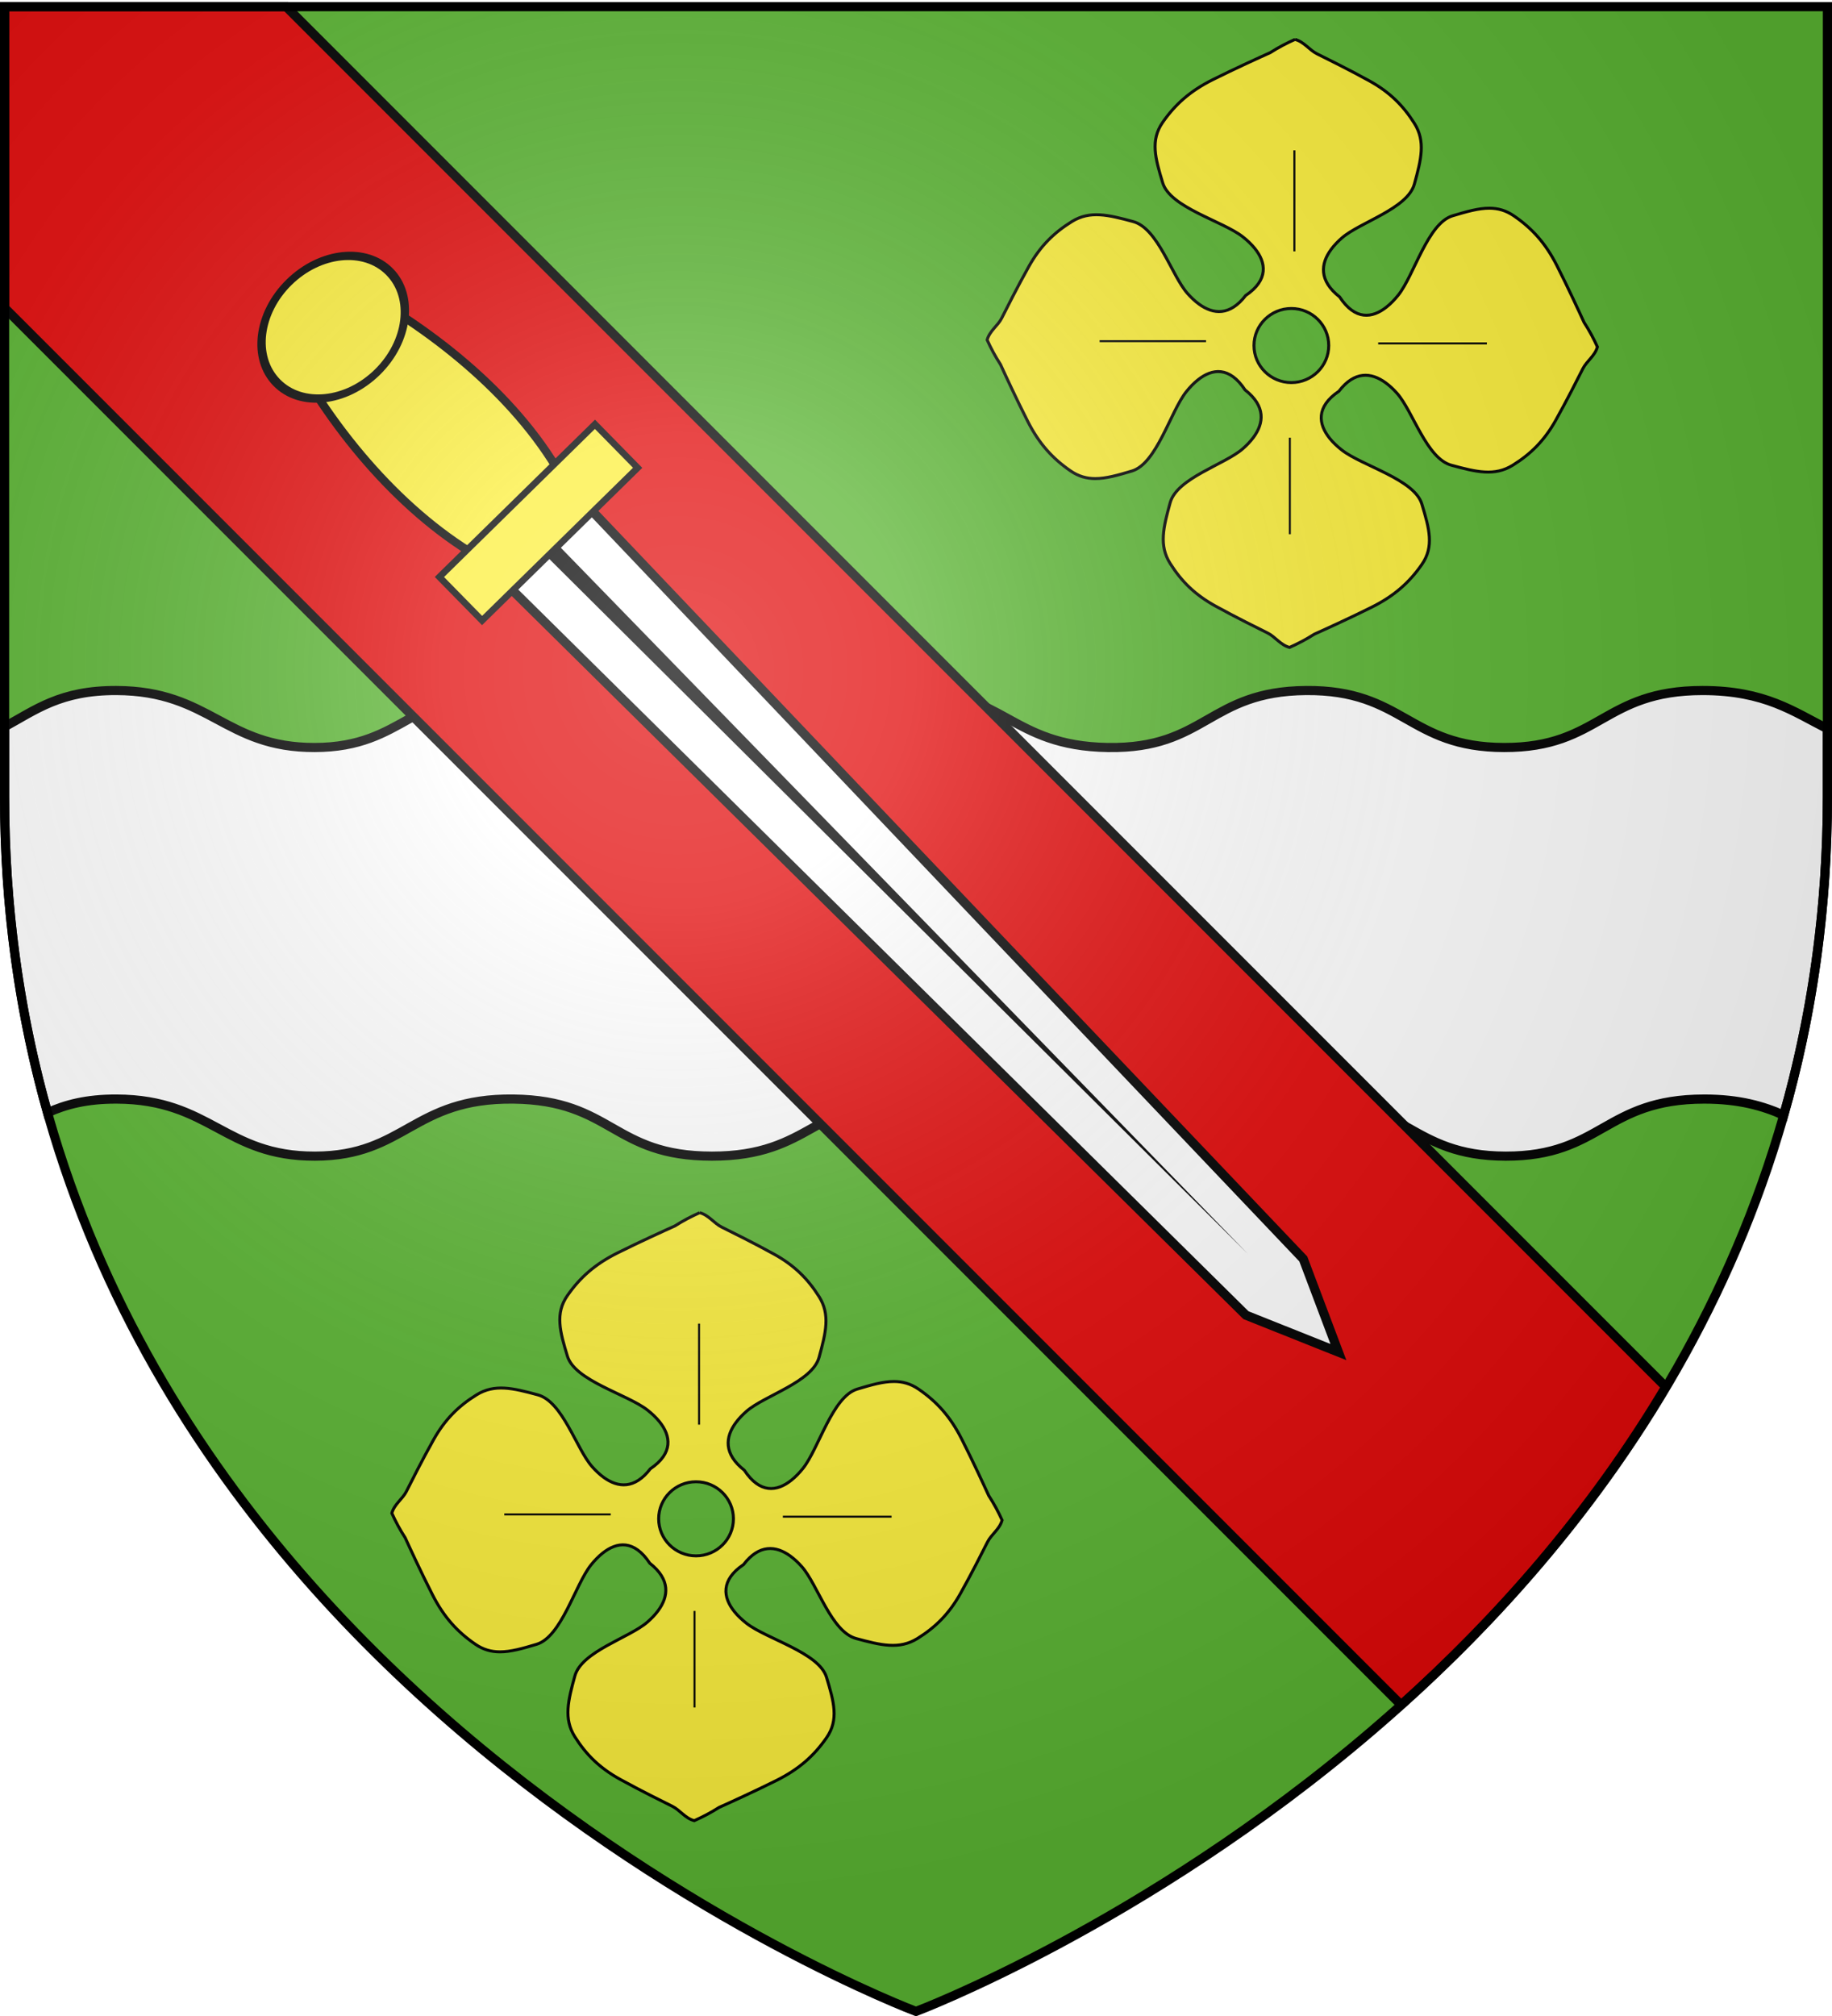 <svg xmlns="http://www.w3.org/2000/svg" xmlns:xlink="http://www.w3.org/1999/xlink" height="660" width="600" version="1.0"><defs><linearGradient id="b"><stop style="stop-color:white;stop-opacity:.314" offset="0"/><stop offset=".19" style="stop-color:white;stop-opacity:.251"/><stop style="stop-color:#6b6b6b;stop-opacity:.125" offset=".6"/><stop style="stop-color:black;stop-opacity:.125" offset="1"/></linearGradient><linearGradient id="a"><stop offset="0" style="stop-color:#fd0000;stop-opacity:1"/><stop style="stop-color:#e77275;stop-opacity:.659" offset=".5"/><stop style="stop-color:black;stop-opacity:.323" offset="1"/></linearGradient><radialGradient xlink:href="#b" id="d" gradientUnits="userSpaceOnUse" gradientTransform="matrix(1.353 0 0 1.349 -77.63 -85.747)" cx="221.445" cy="226.331" fx="221.445" fy="226.331" r="300"/></defs><g style="display:inline"><path style="fill:#5ab532;fill-opacity:1;fill-rule:evenodd;stroke:none;stroke-width:1px;stroke-linecap:butt;stroke-linejoin:miter;stroke-opacity:1" d="M300 658.5s298.5-112.32 298.5-397.772V2.176H1.5v258.552C1.5 546.18 300 658.5 300 658.5z"/><g style="opacity:1;display:inline"><path style="fill:none;fill-opacity:1;fill-rule:nonzero;stroke:none;stroke-width:7.56;stroke-linecap:round;stroke-linejoin:round;stroke-miterlimit:4;stroke-dasharray:none;stroke-opacity:1" d="M0 0h600v660H0z"/></g><g style="display:inline"><path d="M38.125 226.063c-18.318-.071-26.428 6.326-36.625 11.875v22.78c0 37.455 5.133 71.933 14.063 103.563 5.863-2.659 12.777-4.506 22.624-4.469 30.806.117 35.426 18.77 65 18.688 29.575-.081 31.986-19.077 64.97-18.688 32.462.384 32.375 18.67 65 18.688 32.624.017 34.002-18.65 65-18.688 30.996-.036 32.899 18.17 65 18.688 32.1.519 33.034-18.427 65.03-18.688 32.007-.26 33.541 18.637 64.938 18.688 31.397.051 32.41-18.687 65.031-18.688 11.492 0 19.378 2.305 26.032 5.282 9.071-31.853 14.312-66.599 14.312-104.375v-22.156c-11.003-5.48-20.342-12.5-40.906-12.5-32.588 0-33.604 18.707-64.969 18.656-31.365-.052-32.9-18.916-64.875-18.656-31.964.26-32.87 19.174-64.938 18.656-32.068-.518-34.003-18.693-64.968-18.656-30.966.036-32.346 18.673-64.938 18.656-32.591-.018-32.507-18.273-64.937-18.656-32.95-.39-35.331 18.575-64.875 18.656-29.545.08-34.195-18.54-64.969-18.656z" style="fill:#fff;fill-opacity:1;fill-rule:evenodd;stroke:#000;stroke-width:2.997;stroke-linecap:butt;stroke-linejoin:miter;stroke-miterlimit:4;stroke-opacity:1"/><path style="fill:none;fill-opacity:1;fill-rule:nonzero;stroke:none;stroke-width:6.203;stroke-linecap:round;stroke-linejoin:round;stroke-miterlimit:4;stroke-dasharray:none;stroke-opacity:1" d="M0 0h600v660H0z"/></g><g style="opacity:1;display:inline"><path style="fill:#e20909;fill-opacity:1;fill-rule:evenodd;stroke:#000;stroke-width:3;stroke-linecap:butt;stroke-linejoin:miter;stroke-miterlimit:4;stroke-dasharray:none;stroke-opacity:1" d="M598.5 100.781 141.125 558.156c-31.35-28.132-62.039-62.67-86.688-104.125L506.281 2.187H598.5v98.594z" transform="matrix(-1 0 0 1 600 0)"/><path style="fill:none;fill-opacity:1;fill-rule:nonzero;stroke:none;stroke-width:7.56;stroke-linecap:round;stroke-linejoin:round;stroke-miterlimit:4;stroke-dasharray:none;stroke-opacity:1" d="M0 0h600v660H0z" transform="matrix(-1 0 0 1 600 0)"/><g transform="matrix(-1 0 0 1 95.621 -280.533)" style="display:inline"><path style="fill:#fcef3c;fill-opacity:1;fill-rule:nonzero;stroke:#000;stroke-width:2.693;stroke-miterlimit:4;stroke-dasharray:none;stroke-opacity:1" d="M285.108 539.564c-8.646-29.332-12.235-64.79-2.867-93.76 9.637-29.8 25.33-29.8 34.966 0 9.367 28.966 7.063 64.43-1.096 93.76h-31.003z" transform="scale(1 -1) rotate(-44.458 -989.086 458.645)"/><path style="fill:#fff;fill-opacity:1;fill-rule:nonzero;stroke:#000;stroke-width:3;stroke-miterlimit:4;stroke-dasharray:none;stroke-opacity:1" d="M281.484 442.64h37.032L313.15 97.635 300 67.811l-13.15 29.824-5.366 345.005z" transform="scale(1 -1) rotate(-44.458 -989.086 458.645)"/><path style="fill:#000;fill-opacity:1;fill-rule:evenodd;stroke:none;stroke-width:4;stroke-linecap:butt;stroke-linejoin:miter;stroke-miterlimit:4;stroke-dasharray:none;stroke-opacity:1" d="m297.318 439.527 1.337-328.172 4.027 328.172h-5.364z" transform="scale(1 -1) rotate(-44.458 -989.086 458.645)"/><path style="fill:#fcef3c;fill-opacity:1;fill-rule:nonzero;stroke:#000;stroke-width:2.153;stroke-miterlimit:4;stroke-dasharray:none;stroke-opacity:1" transform="rotate(44.458 -989.086 -458.645)" d="M261.057-455.141h71.377v19.961h-71.377z"/><g style="fill:#fcef3c;fill-opacity:1;stroke:#000;stroke-width:3.355;stroke-miterlimit:4;stroke-dasharray:none;stroke-opacity:1"><path style="fill:#fcef3c;fill-opacity:1;fill-rule:nonzero;stroke:#000;stroke-width:3.355;stroke-miterlimit:4;stroke-dasharray:none;stroke-opacity:1" transform="matrix(.642 .63 -.502 .511 -179.944 186.274)" d="M317.693 37.924c.006 15.904-12.885 28.8-28.79 28.8-15.903 0-28.795-12.896-28.789-28.8-.006-15.904 12.886-28.8 28.79-28.8s28.795 12.896 28.789 28.8z"/></g><g id="c" transform="matrix(.327 0 0 .324 -260.638 622.678)" style="fill:#fcef3c"><use xlink:href="#g7489" height="1052.362" width="744.094" transform="translate(375 -520)" style="fill:#fcef3c"/><use xlink:href="#g7489" height="1052.362" width="744.094" transform="translate(274.286 -822.857)" style="fill:#fcef3c"/><use xlink:href="#g7489" height="1052.362" width="744.094" transform="translate(-251.429 -788.571)" style="fill:#fcef3c"/><use xlink:href="#g7489" height="1052.362" width="744.094" transform="translate(65.714 -774.286)" style="fill:#fcef3c"/><g style="fill:#fcef3c"><path style="fill:#fcef3c;fill-opacity:1;fill-rule:evenodd;stroke:#000;stroke-width:3;stroke-linecap:butt;stroke-linejoin:miter;stroke-miterlimit:4;stroke-dasharray:none;stroke-opacity:1" d="M388.688 169.344c-9.179 2.473-14.264 10.679-22.032 14.562-9.073 4.537-31.772 15.847-52.187 27.188-20.415 11.34-34.002 24.948-45.344 43.094-11.342 18.145-6.805 36.361 0 61.312 6.805 24.95 54.384 38.497 72.531 54.375 4.09 3.578 7.872 7.554 10.906 11.719 10.433 14.318 12.407 31.429-8.53 47.937-15.63 23.91-32.733 21.662-47.032 10.219-4.202-3.363-8.112-7.452-11.719-12-15.878-20.025-29.517-72.678-54.469-80.188-14.035-4.224-25.876-7.689-36.812-7.656-8.506.026-16.467 2.18-24.406 7.656-18.147 12.516-31.752 27.566-43.094 50.094-11.342 22.529-22.745 47.55-27.281 57.563-5.376 8.336-9.69 16.557-13.406 24.812 2.473 9.178 10.71 14.264 14.593 22.031 4.537 9.073 15.846 31.774 27.188 52.188 11.341 20.414 24.916 34.034 43.062 45.375 18.147 11.341 36.392 6.805 61.344 0 24.952-6.805 38.497-54.417 54.375-72.563 3.578-4.089 7.553-7.871 11.719-10.906 14.252-10.383 30.904-12.05 46.656 8.719 23.217 15.777 20.569 33.358 9.125 47.656-3.363 4.202-7.483 8.081-12.031 11.688-20.027 15.877-72.647 29.55-80.156 54.5-7.51 24.95-12.517 43.073 0 61.218C274.204 718.083 289.25 731.66 311.78 743c22.53 11.341 47.55 22.776 57.563 27.313 8.336 5.375 16.556 9.659 24.812 13.375 9.178-2.473 14.264-10.71 22.031-14.594 9.074-4.537 31.773-15.847 52.188-27.188 20.415-11.34 34.033-24.916 45.375-43.062 11.342-18.146 6.805-36.362 0-61.313-6.805-24.95-54.416-38.528-72.563-54.406-4.089-3.578-7.871-7.522-10.906-11.688-10.432-14.318-12.5-31.428 8.438-47.937 15.63-23.91 32.826-21.662 47.125-10.219 4.202 3.363 8.112 7.452 11.719 12 15.878 20.026 29.548 72.678 54.5 80.188 14.035 4.224 25.876 7.658 36.812 7.625 8.506-.026 16.467-2.15 24.406-7.625 18.147-12.516 31.721-27.597 43.063-50.125 11.341-22.529 22.776-47.519 27.312-57.532 5.376-8.336 9.66-16.557 13.375-24.812-2.473-9.178-10.71-14.264-14.593-22.031-4.537-9.073-15.846-31.805-27.188-52.219-11.342-20.414-24.916-34.003-43.063-45.344-18.146-11.34-36.392-6.804-61.343 0-24.952 6.805-38.497 54.386-54.375 72.531-3.578 4.09-7.554 7.903-11.719 10.938-14.252 10.383-30.873 12.02-46.625-8.75-23.217-15.777-20.569-33.326-9.125-47.625 3.363-4.202 7.451-8.112 12-11.719 20.026-15.877 72.678-29.518 80.188-54.469 7.51-24.95 12.516-43.072 0-61.218-12.517-18.146-27.596-31.722-50.125-43.063-22.53-11.34-47.55-22.776-57.563-27.312-8.336-5.376-16.557-9.66-24.813-13.375zm3.656 271.875c20.66 0 37.437 16.778 37.437 37.437 0 20.66-16.777 37.438-37.437 37.438-20.66 0-37.438-16.779-37.438-37.438 0-20.659 16.778-37.437 37.438-37.437z"/><path style="fill:#fcef3c;fill-opacity:1;fill-rule:evenodd;stroke:#000;stroke-width:2;stroke-linecap:butt;stroke-linejoin:miter;stroke-miterlimit:4;stroke-dasharray:none;stroke-opacity:1" d="M196.515 476.506h108.88M393.86 669.306v-97.534M477.789 474.238h106.612M389.324 383.509v-102.07"/></g></g><use xlink:href="#c" transform="translate(-194.971 -384.11)" width="600" height="660"/></g></g></g><path d="M300 658.5s298.5-112.32 298.5-397.772V2.176H1.5v258.552C1.5 546.18 300 658.5 300 658.5z" style="opacity:1;fill:url(#d);fill-opacity:1;fill-rule:evenodd;stroke:none;stroke-width:1px;stroke-linecap:butt;stroke-linejoin:miter;stroke-opacity:1"/><path d="M300 658.5S1.5 546.18 1.5 260.728V2.176h597v258.552C598.5 546.18 300 658.5 300 658.5z" style="opacity:1;fill:none;fill-opacity:1;fill-rule:evenodd;stroke:#000;stroke-width:3;stroke-linecap:butt;stroke-linejoin:miter;stroke-miterlimit:4;stroke-dasharray:none;stroke-opacity:1"/></svg>